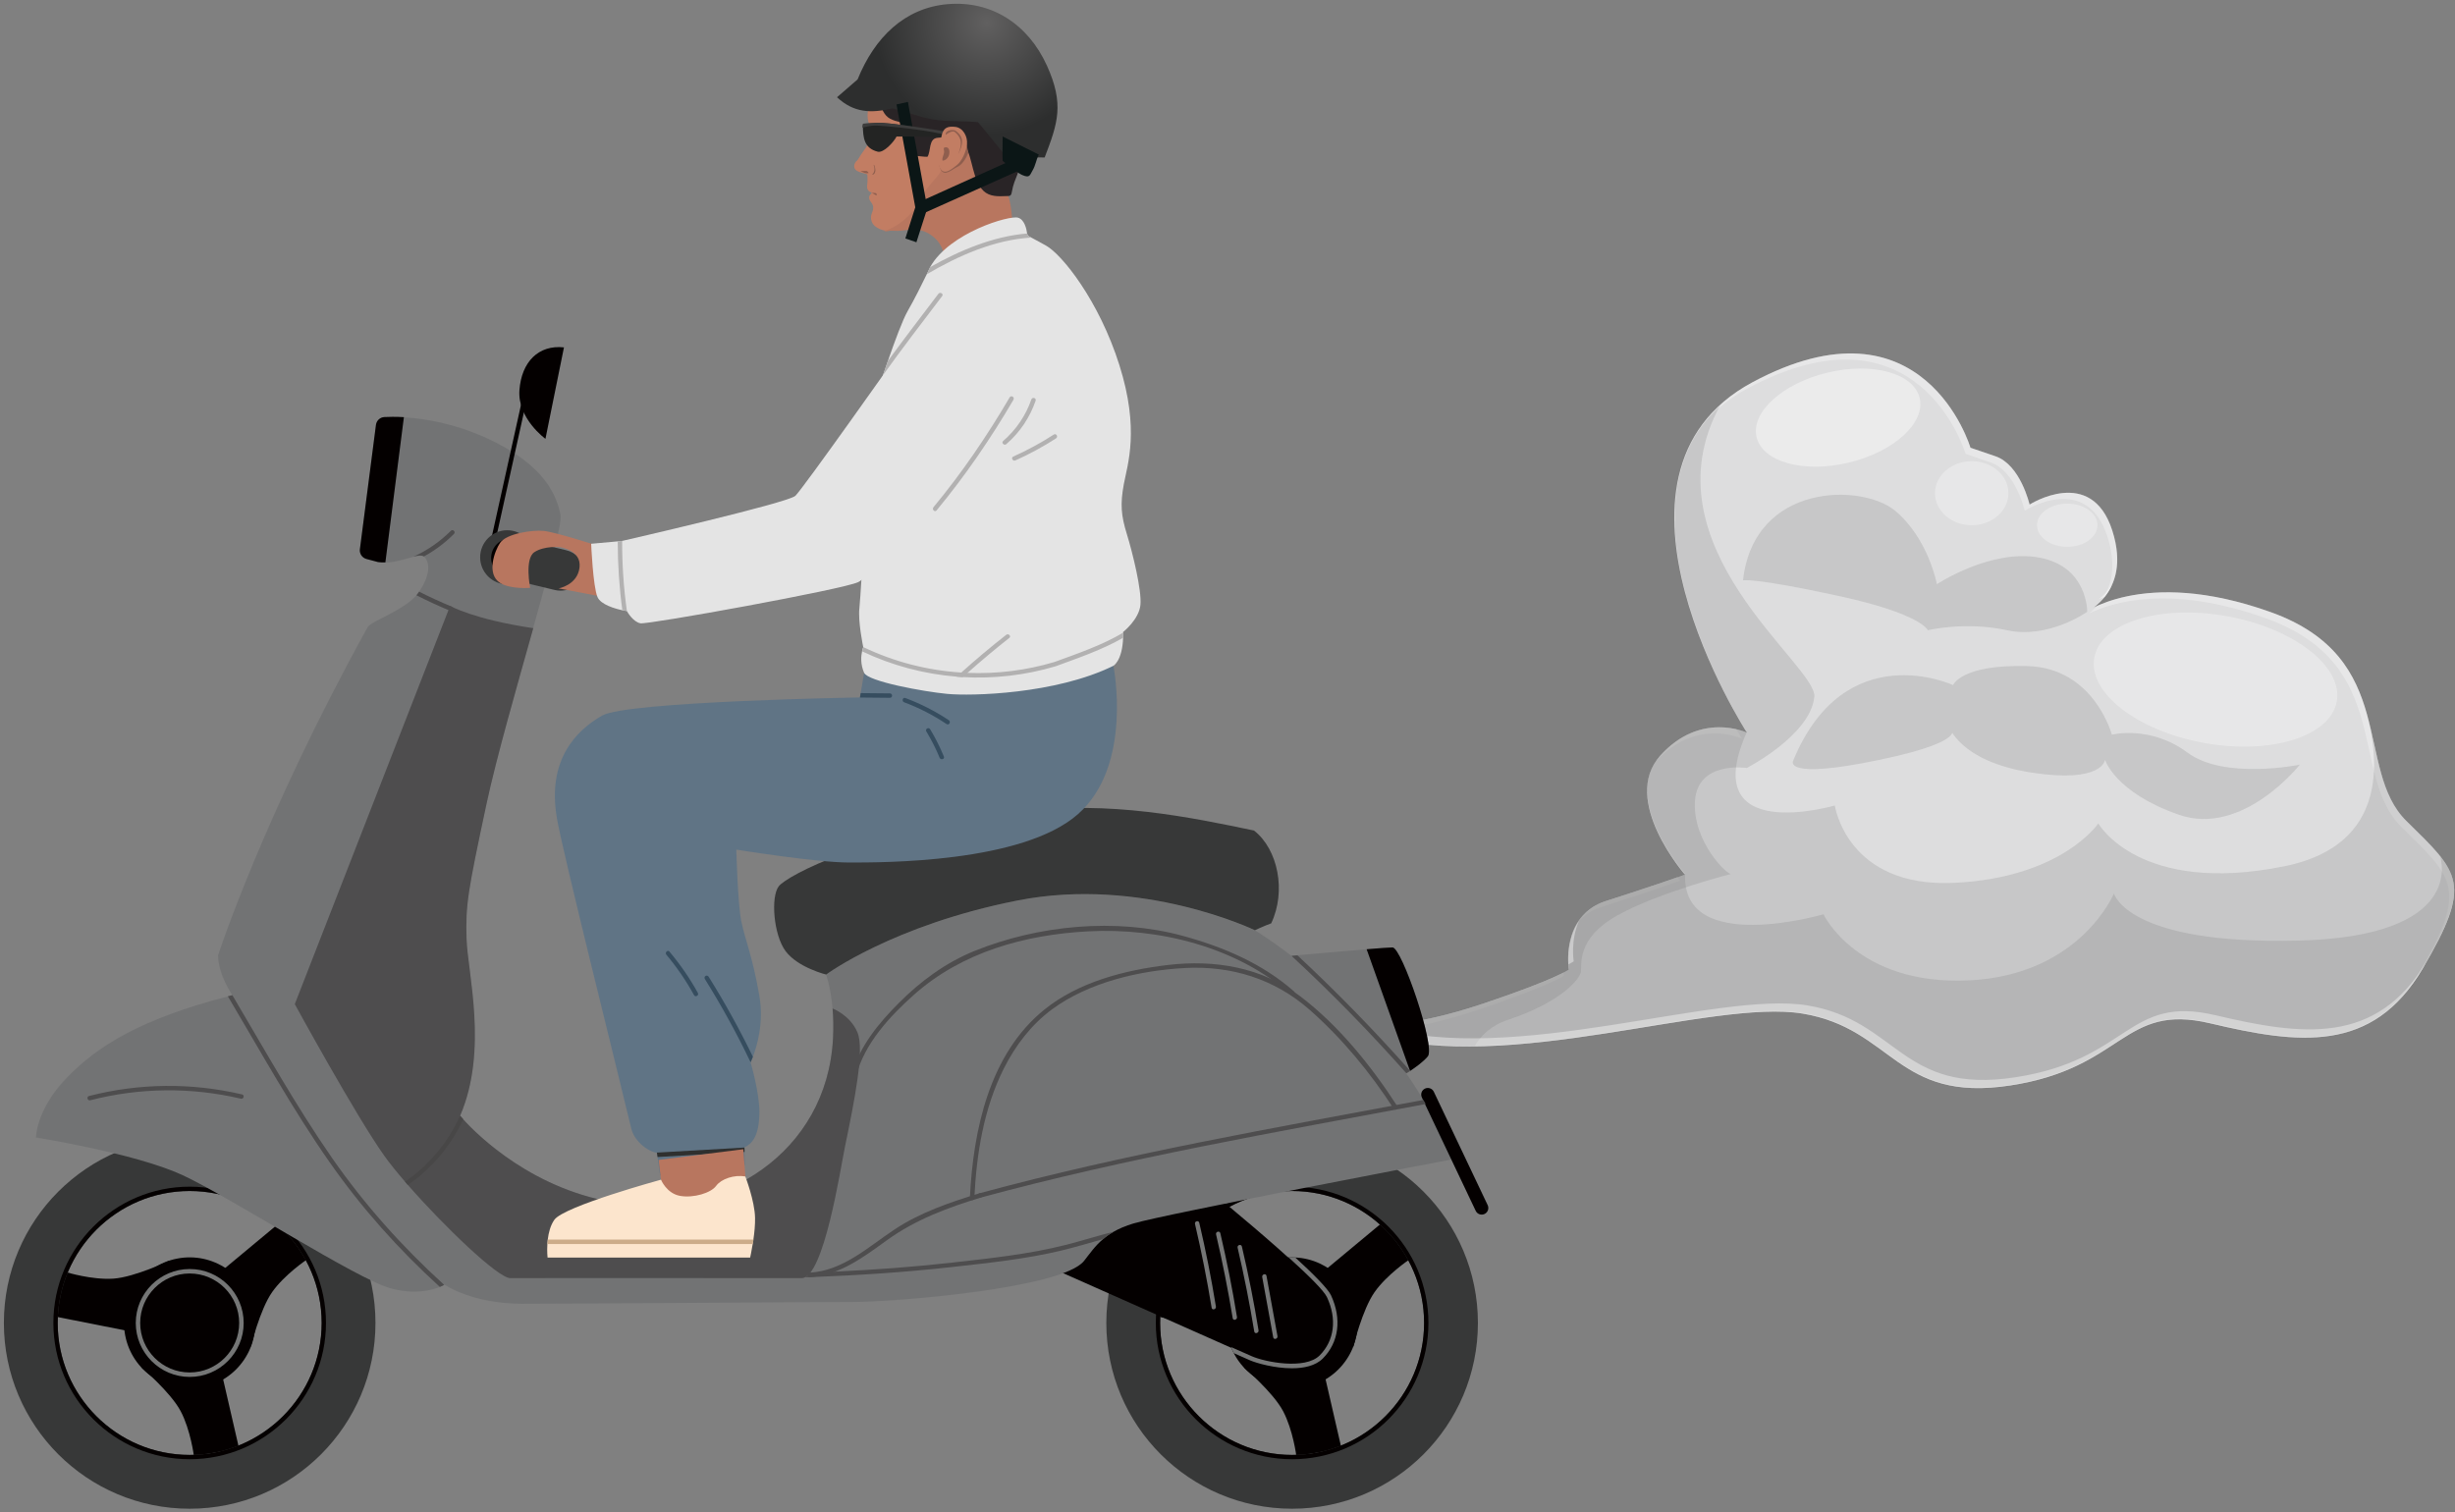<svg width="500" height="308" viewBox="0 0 500 308" fill="none" xmlns="http://www.w3.org/2000/svg">
<rect x="0" y="0" width="500" height="308" fill="#808080" stroke="none"/>
<path d="M279.92 210.77C307.06 218.94 348.69 203.41 367.13 206.47C385.57 209.53 386.2 224.68 409.45 221.11C432.7 217.54 432.28 204.22 450.18 208.46C468.08 212.69 483.2 214.7 493.44 197.27C503.68 179.84 500.9 177.84 490.12 167.25C479.34 156.67 488.68 134.06 462.43 124.68C436.18 115.29 423.82 125.27 423.82 125.27C423.82 125.27 434.47 121.37 430.19 108.06C425.91 94.75 413.35 102.79 413.35 102.79C413.35 102.79 411.51 94.7 406.41 92.95L401.31 91.21C401.31 91.21 391.85 59.12 356.88 77.89C321.8 96.72 355.77 149.22 355.77 149.22C355.77 149.22 346.37 144.79 338.15 153.9C329.93 163.01 343.17 178.17 343.17 178.17C343.17 178.17 336.42 180.57 327.08 183.54C317.74 186.51 319.51 197.5 319.51 197.5C319.51 197.5 317.15 199.37 302.09 204.44C287.03 209.51 279.85 208.68 279.85 208.68C279.85 208.68 241.12 199.16 279.91 210.79L279.92 210.77Z" fill="#DDDDDE"/>
<g opacity="0.3">
<path d="M354.79 150.468C354.79 150.468 354.32 149.728 353.62 148.538C350.38 147.788 344.01 147.408 338.17 153.888C337.86 154.228 337.64 154.598 337.39 154.958C345.56 146.148 354.79 150.468 354.79 150.468Z" fill="white"/>
<path d="M326.1 184.779C335.44 181.809 342.19 179.409 342.19 179.409C342.19 179.409 341.97 179.149 341.61 178.699C339.11 179.569 333.79 181.389 327.1 183.509C324.38 184.379 322.68 185.939 321.52 187.699C322.63 186.489 324.07 185.419 326.1 184.769V184.779Z" fill="white"/>
<path d="M355.9 79.139C390.86 60.369 400.33 92.459 400.33 92.459L405.43 94.199C410.53 95.939 412.37 104.039 412.37 104.039C412.37 104.039 424.93 96.009 429.21 109.309C431.19 115.469 429.94 119.549 428.06 122.219C430.44 119.659 432.53 115.269 430.21 108.049C425.93 94.739 413.37 102.779 413.37 102.779C413.37 102.779 411.53 94.689 406.43 92.939L401.33 91.199C401.33 91.199 391.87 59.109 356.9 77.879C352.28 80.359 348.91 83.449 346.45 86.909C348.82 83.969 351.85 81.319 355.9 79.139Z" fill="white"/>
<path d="M301.1 205.68C316.16 200.61 318.52 198.74 318.52 198.74C318.52 198.74 318.49 198.48 318.45 198.09C316.75 198.98 312.47 200.93 302.09 204.42C287.03 209.49 279.85 208.66 279.85 208.66L279.89 209.96C282.3 210 289.2 209.68 301.09 205.68H301.1Z" fill="white"/>
<path d="M490.12 167.249C479.34 156.669 488.68 134.059 462.43 124.679C443.75 117.999 432.23 121.109 427.07 123.469C426.49 124.099 425.92 124.62 425.35 125.03C430.15 122.66 441.95 118.969 461.43 125.929C487.68 135.319 478.33 157.919 489.12 168.499C499.9 179.079 502.68 181.09 492.44 198.52C491.39 200.3 490.26 201.75 489.12 203.14C490.64 201.479 492.08 199.56 493.44 197.259C503.68 179.829 500.9 177.829 490.12 167.239V167.249Z" fill="white"/>
</g>
<g style="mix-blend-mode:multiply" opacity="0.2">
<path d="M367.13 206.33C385.57 209.39 386.2 224.54 409.45 220.97C432.7 217.4 432.28 204.08 450.18 208.31C468.08 212.54 483.2 214.55 493.44 197.13C503.68 179.7 500.9 177.7 490.12 167.11C484.62 161.72 484.34 153.2 481.93 144.91C483.22 150.18 489.14 171.62 465.27 176.46C435.69 182.46 427.35 167.74 427.35 167.74C427.35 167.74 419.97 178.78 398.05 179.84C376.13 180.9 373.69 164.08 373.69 164.08C373.69 164.08 345.36 172.36 355.79 149.07C355.79 149.07 346.39 144.64 338.17 153.75C329.95 162.86 343.19 178.02 343.19 178.02C343.19 178.02 336.44 180.42 327.1 183.39C317.76 186.36 319.53 197.35 319.53 197.35C319.53 197.35 317.17 199.22 302.11 204.29C287.05 209.36 279.87 208.53 279.87 208.53L279.93 210.64C307.07 218.81 348.7 203.28 367.14 206.34L367.13 206.33Z" fill="#6D6E6E"/>
</g>
<g style="mix-blend-mode:multiply" opacity="0.2">
<path d="M468.05 191.599C433.18 192.479 430.54 182.009 430.54 182.009C430.54 182.009 423.67 198.649 400.96 199.709C378.24 200.769 371.38 186.239 371.38 186.239C371.38 186.239 342.59 194.689 343.2 178.169C343.2 178.169 336.45 180.569 327.11 183.539C317.77 186.509 319.54 197.499 319.54 197.499C319.54 197.499 317.18 199.369 302.12 204.439C287.06 209.509 279.88 208.679 279.88 208.679L279.94 210.789C307.08 218.959 348.71 203.429 367.15 206.489C385.59 209.549 386.22 224.699 409.47 221.129C432.72 217.559 432.3 204.239 450.2 208.469C468.1 212.699 483.22 214.709 493.46 197.279C500.95 184.529 501.42 180.019 496.94 174.379C497.18 175.089 502.15 190.749 468.07 191.609L468.05 191.599Z" fill="#6D6E6E"/>
</g>
<g style="mix-blend-mode:multiply" opacity="0.2">
<path d="M354.99 118.217C357.24 98.277 379.29 98.407 386.03 104.087C392.77 109.767 394.48 119.007 394.48 119.007C394.48 119.007 405.44 111.747 415.35 113.587C425.26 115.437 425.09 124.627 425.09 124.627C425.09 124.627 417.19 130.227 408.74 128.377C400.29 126.527 392.63 128.377 392.63 128.377C392.63 128.377 391.44 125.077 374.4 121.377C357.36 117.677 354.99 118.207 354.99 118.207V118.217Z" fill="#6D6E6E"/>
</g>
<g style="mix-blend-mode:multiply" opacity="0.2">
<path d="M369.52 141.969C370.18 135.499 334.66 111.409 350.31 82.609C326.75 104.219 355.78 149.199 355.78 149.199C355.78 149.199 346.38 144.769 338.16 153.879C329.94 162.989 343.18 178.149 343.18 178.149C343.18 178.149 336.43 180.549 327.09 183.519C317.75 186.489 319.52 197.479 319.52 197.479C319.52 197.479 317.16 199.349 302.1 204.419C287.04 209.489 279.86 208.659 279.86 208.659L279.92 210.769C286.1 212.629 293.06 213.219 300.3 213.119C301.63 210.929 303.64 208.899 307.18 207.719C318.01 204.119 321.71 199.429 321.97 197.999C322.23 196.569 320.91 191.239 329.37 186.489C337.82 181.739 353.41 177.769 352.61 178.039C351.82 178.299 344.69 171.439 345.21 163.169C345.74 154.899 355.75 156.439 355.75 156.439C355.75 156.439 368.72 149.779 369.51 141.969H369.52Z" fill="#6D6E6E"/>
</g>
<path opacity="0.4" d="M390.97 81.069C392.19 86.129 385.74 92.019 376.57 94.229C367.4 96.439 358.98 94.129 357.76 89.069C356.54 84.009 362.99 78.119 372.16 75.909C381.33 73.699 389.75 76.009 390.97 81.069Z" fill="white"/>
<path opacity="0.3" d="M475.92 142.88C474.63 150.01 462.54 153.8 448.9 151.34C435.26 148.88 425.25 141.1 426.53 133.98C427.82 126.85 439.91 123.06 453.55 125.52C467.19 127.98 477.2 135.76 475.92 142.89V142.88Z" fill="white"/>
<path opacity="0.3" d="M427.19 106.99C427.19 109.42 424.43 111.39 421.03 111.39C417.63 111.39 414.87 109.42 414.87 106.99C414.87 104.56 417.63 102.59 421.03 102.59C424.43 102.59 427.19 104.56 427.19 106.99Z" fill="white"/>
<path opacity="0.3" d="M401.57 106.989C405.701 106.989 409.05 104.07 409.05 100.469C409.05 96.868 405.701 93.949 401.57 93.949C397.439 93.949 394.09 96.868 394.09 100.469C394.09 104.07 397.439 106.989 401.57 106.989Z" fill="white"/>
<g opacity="0.4">
<path d="M427.35 122.119C427.71 121.939 428.23 121.749 428.68 121.559C429.21 120.889 429.7 120.099 430.11 119.199C429.23 120.479 428.27 121.439 427.35 122.119Z" fill="white"/>
<path d="M451.17 206.798C433.27 202.568 433.69 215.888 410.44 219.448C387.19 223.018 386.56 207.868 368.12 204.808C349.68 201.748 308.05 217.278 280.91 209.108V208.698C280.25 208.688 279.85 208.658 279.85 208.658L279.91 210.768C307.05 218.938 348.68 203.408 367.12 206.468C385.56 209.528 386.19 224.678 409.44 221.108C432.69 217.538 432.27 204.218 450.17 208.448C468.07 212.678 483.19 214.688 493.43 197.258C493.69 196.818 493.84 196.498 494.08 196.078C483.85 212.928 468.87 210.978 451.16 206.788L451.17 206.798Z" fill="white"/>
<path d="M320.51 195.828C320.51 195.828 319.82 191.548 321.58 187.598C319.41 190.808 319.31 194.658 319.43 196.448C320.22 196.038 320.51 195.828 320.51 195.828Z" fill="white"/>
</g>
<g style="mix-blend-mode:multiply" opacity="0.2">
<path d="M365.21 154.947C375.78 129.347 397.79 139.557 397.79 139.557C397.79 139.557 399.36 135.317 412.93 135.687C426.5 136.057 430.11 149.657 430.11 149.657C430.11 149.657 437.93 147.667 445.5 153.297C453.07 158.937 468.39 155.767 468.39 155.767C468.39 155.767 456.77 170.507 443.74 165.957C430.71 161.407 428.73 154.777 428.73 154.777C428.73 154.777 428.25 159.647 413.63 157.357C399.01 155.067 396.9 147.877 396.9 147.877C396.9 147.877 402.71 150.617 382.81 154.777C362.91 158.937 365.2 154.957 365.2 154.957L365.21 154.947Z" fill="#6D6E6E"/>
</g>
<path d="M56.87 249.141L42.66 260.961L51.09 274.341C51.09 274.341 52.92 266.761 55.43 263.201C57.94 259.641 62.41 256.641 62.41 256.641L60.53 253.141L56.87 249.151V249.141Z" fill="#040000"/>
<path d="M11.26 268.193L29.39 271.783L34.47 256.812C34.47 256.812 27.43 260.173 23.08 260.463C18.73 260.753 13.59 259.172 13.59 259.172L11.81 264.292L11.26 268.193Z" fill="#040000"/>
<path d="M48.69 295.061L44.54 277.051L28.8 278.551C28.8 278.551 34.75 283.601 36.79 287.451C38.83 291.301 39.5 296.641 39.5 296.641L48.69 295.071V295.061Z" fill="#040000"/>
<path d="M0.79 269.492C0.79 290.392 17.73 307.332 38.63 307.332C59.53 307.332 76.47 290.392 76.47 269.492C76.47 248.592 59.53 231.652 38.63 231.652C17.73 231.652 0.79 248.592 0.79 269.492ZM11.75 269.492C11.75 254.672 23.81 242.612 38.64 242.612C53.46 242.612 65.52 254.672 65.52 269.492C65.52 284.312 53.46 296.382 38.64 296.382C23.82 296.382 11.75 284.322 11.75 269.492Z" fill="#373838"/>
<path d="M41.155 282.632C48.406 281.235 53.152 274.226 51.756 266.975C50.36 259.724 43.35 254.978 36.099 256.374C28.848 257.77 24.102 264.78 25.498 272.031C26.895 279.282 33.905 284.028 41.155 282.632Z" fill="#040000"/>
<path d="M27.65 269.494C27.65 263.434 32.58 258.504 38.64 258.504C44.7 258.504 49.63 263.434 49.63 269.494C49.63 275.554 44.7 280.484 38.64 280.484C32.58 280.484 27.65 275.554 27.65 269.494ZM28.55 269.494C28.55 275.054 33.07 279.574 38.63 279.574C44.19 279.574 48.71 275.054 48.71 269.494C48.71 263.934 44.19 259.414 38.63 259.414C33.07 259.414 28.55 263.934 28.55 269.494Z" fill="#757676"/>
<path d="M10.87 269.49C10.87 254.18 23.32 241.73 38.63 241.73C53.94 241.73 66.39 254.19 66.39 269.49C66.39 284.79 53.94 297.25 38.63 297.25C23.32 297.25 10.87 284.79 10.87 269.49ZM11.75 269.49C11.75 284.31 23.81 296.37 38.63 296.37C53.45 296.37 65.51 284.31 65.51 269.49C65.51 254.67 53.45 242.61 38.63 242.61C23.81 242.61 11.75 254.67 11.75 269.49Z" fill="#040000"/>
<path d="M281.4 249.141L267.19 260.961L275.62 274.341C275.62 274.341 277.45 266.761 279.96 263.201C282.47 259.641 286.94 256.641 286.94 256.641L285.06 253.141L281.4 249.151V249.141Z" fill="#040000"/>
<path d="M235.79 268.193L253.92 271.783L259 256.812C259 256.812 251.96 260.173 247.61 260.463C243.26 260.753 238.12 259.172 238.12 259.172L236.34 264.292L235.79 268.193Z" fill="#040000"/>
<path d="M273.22 295.061L269.07 277.051L253.33 278.551C253.33 278.551 259.28 283.601 261.32 287.451C263.36 291.301 264.03 296.641 264.03 296.641L273.22 295.071V295.061Z" fill="#040000"/>
<path d="M225.32 269.492C225.32 290.392 242.26 307.332 263.16 307.332C284.06 307.332 301 290.392 301 269.492C301 248.592 284.06 231.652 263.16 231.652C242.26 231.652 225.32 248.592 225.32 269.492ZM236.28 269.492C236.28 254.672 248.34 242.612 263.17 242.612C277.99 242.612 290.05 254.672 290.05 269.492C290.05 284.312 277.99 296.382 263.17 296.382C248.35 296.382 236.28 284.322 236.28 269.492Z" fill="#373838"/>
<path d="M249.79 269.493C249.79 271.223 250.12 272.883 250.72 274.403C250.88 274.833 251.07 275.243 251.28 275.643C253.5 279.933 257.98 282.863 263.15 282.863C270.52 282.863 276.51 276.873 276.51 269.493C276.51 262.313 270.86 256.473 263.78 256.153C263.57 256.153 263.35 256.133 263.15 256.133C262.91 256.133 262.68 256.133 262.44 256.153C255.38 256.513 249.78 262.353 249.78 269.493H249.79Z" fill="#040000"/>
<path d="M235.4 269.49C235.4 254.18 247.85 241.73 263.16 241.73C278.47 241.73 290.92 254.19 290.92 269.49C290.92 284.8 278.47 297.25 263.16 297.25C247.85 297.25 235.4 284.79 235.4 269.49ZM236.28 269.49C236.28 284.31 248.34 296.37 263.16 296.37C277.98 296.37 290.04 284.31 290.04 269.49C290.04 254.67 277.98 242.61 263.16 242.61C248.34 242.61 236.28 254.67 236.28 269.49Z" fill="#040000"/>
<path d="M242.12 239.033C242.12 239.033 267.8 259.683 269.75 263.873C271.7 268.063 271.42 272.663 268.21 275.873C265 279.083 256.71 277.183 254.36 276.153C250.8 274.593 208.48 255.773 208.48 255.773C208.48 255.773 224.53 242.093 242.11 239.023L242.12 239.033Z" fill="#040000"/>
<path d="M252.93 253.924C254.26 259.574 255.39 265.264 256.32 270.994C256.41 271.564 255.54 271.814 255.45 271.234C254.51 265.504 253.38 259.814 252.06 254.164C251.93 253.594 252.8 253.354 252.93 253.924Z" fill="#757676"/>
<path d="M248.54 251.213C249.87 256.863 251 262.553 251.93 268.283C252.02 268.853 251.15 269.103 251.06 268.523C250.12 262.793 248.99 257.103 247.67 251.453C247.54 250.883 248.41 250.643 248.54 251.213Z" fill="#757676"/>
<path d="M244.25 249.084C245.58 254.734 246.71 260.424 247.64 266.154C247.73 266.724 246.86 266.974 246.77 266.394C245.83 260.664 244.7 254.974 243.38 249.324C243.25 248.754 244.12 248.514 244.25 249.084Z" fill="#757676"/>
<path d="M257.94 259.893C258.69 263.983 259.43 268.083 260.18 272.173C260.28 272.743 259.41 272.993 259.31 272.413C258.56 268.323 257.82 264.223 257.07 260.133C256.97 259.563 257.84 259.313 257.94 259.893Z" fill="#757676"/>
<path d="M250.73 274.403C250.89 274.833 251.08 275.243 251.29 275.643C252.97 276.393 254.15 276.913 254.63 277.123C255.94 277.683 259.59 278.723 263.11 278.723C265.55 278.723 267.93 278.223 269.41 276.733C272.68 273.463 273.31 268.643 271.08 263.853C270.44 262.493 267.53 259.563 263.8 256.153C263.59 256.153 263.37 256.133 263.17 256.133C262.93 256.133 262.7 256.133 262.46 256.153C266.46 259.773 269.63 262.893 270.26 264.243C272.33 268.673 271.77 273.093 268.77 276.103C265.78 279.093 257.59 277.423 255 276.293C254.43 276.053 252.9 275.373 250.73 274.403Z" fill="#757676"/>
<path d="M7.35 231.722C7.35 231.722 27.45 234.892 37.13 239.352C46.8 243.822 72.66 260.572 79.55 262.432C84.48 263.762 88 262.802 89.58 262.152C90.04 261.962 90.34 261.812 90.46 261.732C90.51 261.702 90.53 261.682 90.53 261.682C90.53 261.682 96.11 265.582 106.34 265.582C116.57 265.582 165.33 265.222 173.7 265.222C182.07 265.222 216.3 262.492 220.78 256.852C221.97 255.352 223.01 253.792 224.67 252.402C225.29 251.872 225.99 251.372 226.84 250.892C227.92 250.272 229.22 249.712 230.82 249.232C236.96 247.362 295.58 236.202 295.58 236.202C294.18 232.232 292.41 228.452 290.38 224.902C290.22 224.622 290.05 224.352 289.89 224.072C277.46 202.942 256.37 189.982 255.59 189.512H255.57C255.57 189.512 232.58 178.432 207.18 183.452C181.78 188.482 168.25 198.532 168.25 198.532C168.25 198.532 169.18 201.032 169.56 205.432C169.71 207.172 169.77 209.212 169.65 211.512C168.43 235.002 146.9 247.932 126.44 245.142C105.97 242.362 93.68 227.282 93.68 227.282C99.45 213.882 95.18 198.072 94.99 191.192C94.8 184.312 95.18 181.882 99.08 163.652C101.08 154.332 105.17 140.112 108.58 127.962C111.85 116.322 114.51 106.582 114.15 104.862C113.41 101.322 111.36 94.812 99.07 89.232C92.37 86.182 86.34 85.242 82.24 85.012C80.56 84.922 79.2 84.942 78.26 84.992C77.38 85.042 76.67 85.712 76.55 86.582L73.28 111.912C73.16 112.812 73.73 113.662 74.61 113.902L76.97 114.532C77.47 114.602 77.98 114.622 78.47 114.602C80.62 114.542 82.66 113.802 84.18 113.432C84.18 113.432 84.18 113.432 84.2 113.432C85.14 113.192 85.88 113.102 86.33 113.392C86.41 113.442 86.48 113.492 86.54 113.562C87.62 114.842 87.55 117.352 85.34 120.542C85.28 120.652 85.19 120.752 85.12 120.862C85.02 121.012 84.91 121.142 84.78 121.282C82.1 124.402 75.54 126.562 74.88 127.752C53.57 166.312 44.41 194.602 44.41 194.602C44.41 198.512 47.34 202.742 47.34 202.742C47.32 202.742 47.31 202.742 47.29 202.742C46.98 202.822 46.67 202.902 46.37 202.982C28.59 207.592 19.86 213.092 13.65 219.492C7.32 225.992 7.32 231.762 7.32 231.762L7.35 231.722Z" fill="#727374"/>
<path d="M106.978 78.538L100.165 109.293L101.054 109.49L107.866 78.735L106.978 78.538Z" fill="#040000"/>
<path d="M114.86 70.762L111.09 89.392C111.09 89.392 105.37 85.272 105.79 79.482C106.21 73.692 109.7 70.202 114.86 70.762Z" fill="#040000"/>
<path d="M84.8 121.253C87.05 122.393 89.34 123.453 91.68 124.423C92.22 124.643 92.45 123.763 91.92 123.543C89.7 122.613 87.51 121.613 85.36 120.523C85.3 120.633 85.21 120.733 85.14 120.843C85.04 120.993 84.93 121.123 84.8 121.263V121.253Z" fill="#4E4D4E"/>
<path d="M197.53 244.022C198.2 230.322 201.44 214.782 212.67 205.682C219.64 200.032 229.09 197.612 237.84 196.572C247.4 195.432 257.06 197.042 264.85 202.972C272.69 208.932 279.29 217.142 284.61 225.372C284.93 225.862 284.14 226.322 283.83 225.832C279.07 218.472 273.32 211.502 266.73 205.702C259.56 199.392 250.75 196.672 241.26 197.192C232.12 197.692 221.76 200.082 214.28 205.592C210.04 208.712 206.78 213.002 204.43 217.692C200.35 225.822 198.88 235.042 198.44 244.042C198.41 244.622 197.5 244.622 197.53 244.042V244.022Z" fill="#4E4D4E"/>
<path d="M262.87 202.57C251.86 192.87 235.98 188.94 221.58 189.72C208.72 190.41 195.95 193.93 186.17 202.61C181.25 206.98 176 212.63 174.37 219.2C174.23 219.77 173.35 219.53 173.5 218.96C174.91 213.29 179.01 208.36 183.05 204.32C187.49 199.87 192.6 196.09 198.45 193.72C211.44 188.46 227.21 186.93 240.79 190.61C249.02 192.84 257.06 196.24 263.52 201.93C263.96 202.32 263.32 202.96 262.88 202.57H262.87Z" fill="#4E4D4E"/>
<path d="M163.94 260.192C164.23 260.192 164.51 260.172 164.8 260.152H164.82C164.95 260.152 165.07 260.152 165.2 260.152C174.78 259.782 184.33 259.172 193.86 258.102C201.3 257.272 208.93 256.482 216.21 254.732C219.03 254.052 221.84 253.192 224.67 252.412C225.29 251.882 225.99 251.382 226.84 250.902C223.54 251.732 220.27 252.772 217.01 253.602C209.48 255.512 201.57 256.332 193.86 257.202C185.96 258.092 178.03 258.662 170.09 259.032C168.41 259.122 166.72 259.192 165.05 259.262H165.02C164.85 259.482 164.68 259.672 164.5 259.822C164.31 259.982 164.13 260.112 163.94 260.202V260.192Z" fill="#4E4D4E"/>
<path d="M199.78 243.941C193.02 246.001 186.51 248.421 180.73 252.571C175.91 256.041 171.08 259.761 164.93 260.161C164.35 260.201 164.35 259.291 164.93 259.251C171.74 258.811 176.72 254.081 182.12 250.491C187.41 246.971 193.51 244.901 199.54 243.061C200.1 242.891 200.34 243.761 199.78 243.931V243.941Z" fill="#4E4D4E"/>
<path d="M97.79 113.522C97.79 116.562 100.26 119.032 103.3 119.032C106.34 119.032 108.81 116.562 108.81 113.522C108.81 110.482 106.34 108.012 103.3 108.012C100.26 108.012 97.79 110.482 97.79 113.522Z" fill="#373838"/>
<path d="M100.03 113.66C100.03 115.87 101.82 117.66 104.03 117.66C106.24 117.66 108.03 115.87 108.03 113.66C108.03 111.45 106.24 109.66 104.03 109.66C101.82 109.66 100.03 111.45 100.03 113.66Z" fill="#040000"/>
<path d="M101.07 114.112C101.07 111.792 103.18 109.922 105.77 109.922C106.17 109.922 106.54 109.982 106.91 110.062L115.24 112.062C117.3 112.522 118.83 114.162 118.83 116.132C118.83 118.452 116.72 120.322 114.13 120.322C113.73 120.322 113.35 120.262 112.98 120.182C112.48 120.052 104.5 118.142 104.5 118.142V118.122C102.53 117.622 101.07 116.022 101.07 114.102V114.112Z" fill="#373838"/>
<path d="M263.04 194.71V195.1L285.98 218.89C285.98 218.89 286.15 218.79 286.43 218.63C286.63 218.5 286.88 218.35 287.17 218.16C287.17 218.16 287.19 218.16 287.2 218.14C288.29 217.43 289.83 216.33 290.79 215.19C292.4 213.31 285.48 193 283.6 193C283.04 193 280.97 193.15 278.34 193.37C273.56 193.76 266.93 194.35 264.24 194.59C263.48 194.66 263.03 194.7 263.03 194.7L263.04 194.71Z" fill="#727374"/>
<path d="M290.22 221.751C289.55 222.071 289.26 222.871 289.58 223.551L300.55 246.652C300.87 247.322 301.67 247.611 302.35 247.291C303.02 246.971 303.31 246.171 302.99 245.491L292.02 222.392C291.7 221.722 290.9 221.431 290.22 221.751Z" fill="#040000"/>
<path d="M158.63 180.51C160.31 178.41 176.31 169.65 208.13 165.37C225.9 162.98 242.58 166.51 255.39 169.18C260.29 172.99 262 181.55 258.9 188.09C257.5 188.59 255.58 189.49 255.58 189.49C255.58 189.49 232.59 178.41 207.19 183.44C181.79 188.47 168.26 198.52 168.26 198.52C168.26 198.52 162.54 197.12 160.02 193.78C157.51 190.43 156.95 182.61 158.62 180.52L158.63 180.51Z" fill="#373838"/>
<path d="M278.34 193.372L287.18 218.152C288.27 217.442 289.83 216.332 290.8 215.182C292.41 213.302 285.49 192.992 283.61 192.992C283.05 192.992 280.98 193.142 278.35 193.362L278.34 193.372Z" fill="#040000"/>
<path d="M60.02 204.512C60.02 204.512 72.48 227.312 78.25 235.412C79.33 236.932 80.79 238.742 82.48 240.702C82.68 240.932 82.88 241.162 83.08 241.392C90.44 249.812 101.45 260.362 103.93 260.362C125.54 260.312 146.24 260.382 163.28 260.362C167.8 260.362 171.19 237.922 172.1 233.552C174.01 224.322 176.13 213.832 174.63 210.292C173.14 206.762 169.57 205.432 169.57 205.432C169.72 207.172 169.78 209.212 169.66 211.512C168.44 235.002 146.91 247.932 126.45 245.142C108.72 242.732 97.12 231.092 94.35 228.022C93.97 227.602 93.75 227.342 93.71 227.292C99.48 213.882 95.21 198.072 95.02 191.192C94.83 184.312 95.21 181.882 99.11 163.652C101.11 154.332 105.2 140.112 108.61 127.962C96.53 126.182 91.67 123.422 91.67 123.422L60.04 204.542L60.02 204.512Z" fill="#4E4D4E"/>
<path d="M74.63 113.863L76.99 114.493C77.49 114.563 78 114.583 78.49 114.563L82.26 84.973C80.58 84.883 79.22 84.903 78.28 84.953C77.4 85.003 76.69 85.673 76.57 86.543L73.3 111.873C73.18 112.773 73.75 113.623 74.63 113.863Z" fill="#040000"/>
<path d="M199.78 243.943C229.62 235.843 260.02 230.603 290.38 224.893C290.22 224.613 290.05 224.343 289.89 224.062C259.61 229.753 229.3 234.983 199.53 243.062C198.97 243.212 199.21 244.093 199.78 243.943Z" fill="#4E4D4E"/>
<path d="M46.4 202.941C53.16 214.341 59.59 226.001 67.21 236.861C73.71 246.151 81.22 254.541 89.58 262.151C90.04 261.961 90.34 261.811 90.46 261.731C81.92 253.971 74.25 245.401 67.64 235.901C60.24 225.241 53.92 213.861 47.32 202.711C47.01 202.791 46.7 202.871 46.4 202.951V202.941Z" fill="#4E4D4E"/>
<path d="M49.06 223.81C38.93 221.43 28.46 221.54 18.38 224.13C17.81 224.28 17.57 223.4 18.14 223.26C28.37 220.63 39.01 220.52 49.3 222.94C49.87 223.07 49.63 223.95 49.06 223.81Z" fill="#4E4D4E"/>
<path d="M82.48 240.701C82.68 240.931 82.88 241.161 83.08 241.391C87.98 237.991 91.86 233.371 94.35 228.011C93.97 227.591 93.75 227.331 93.71 227.281C91.28 232.681 87.41 237.321 82.49 240.711L82.48 240.701Z" fill="#484747"/>
<path d="M84.21 113.391C85.15 113.151 85.89 113.061 86.34 113.351C88.57 112.131 90.63 110.601 92.46 108.761C92.88 108.341 92.23 107.711 91.83 108.121C89.59 110.361 87.02 112.131 84.21 113.391Z" fill="#4E4D4E"/>
<path d="M263.04 194.712C271.22 202.292 279.03 210.292 286.43 218.632C286.63 218.502 286.88 218.352 287.17 218.162C287.17 218.162 287.19 218.162 287.2 218.142C279.93 209.942 272.27 202.082 264.24 194.602C263.48 194.672 263.03 194.712 263.03 194.712H263.04Z" fill="#4E4D4E"/>
<path d="M113.4 166.578C114.63 173.748 125.61 217.458 128.56 229.858C129.14 232.318 131.74 234.508 133.79 234.828C139.9 235.788 148.26 235.348 151.6 233.738C153.04 233.048 154.66 231.598 154.66 226.478C154.66 222.568 152.97 216.758 152.87 216.398C152.87 216.398 152.87 216.398 152.87 216.378C152.87 216.378 153.07 215.978 153.34 215.268C154.14 213.168 155.61 208.348 154.67 202.948C153.26 194.718 151.76 191.508 150.97 187.628C150.25 184.058 149.96 173.068 149.96 173.068C149.96 173.068 166.15 175.698 172.93 175.698C179.71 175.698 208.18 175.828 219.52 165.868C230.87 155.918 226.76 135.618 226.76 135.618L176.46 134.328L175.29 141.168L175.14 142.068C175.14 142.068 127.76 142.858 122.65 145.758C117.52 148.658 111.37 154.658 113.41 166.558L113.4 166.578Z" fill="#607485"/>
<path d="M133.26 230.979L133.79 234.789L133.92 235.689L134.45 239.459L151.69 237.279L151.63 234.669L151.61 233.769L151.49 228.699L133.26 230.979Z" fill="#607485"/>
<path d="M143.54 199.406C146.97 204.896 150.08 210.556 152.87 216.386C152.87 216.386 153.07 215.986 153.34 215.276C150.63 209.686 147.62 204.236 144.32 198.956C144.01 198.466 143.24 198.906 143.55 199.406H143.54Z" fill="#364D5F"/>
<path d="M136.35 193.857C138.55 196.467 140.48 199.267 142.13 202.257C142.41 202.767 141.63 203.217 141.35 202.707C139.74 199.787 137.87 197.047 135.72 194.487C135.35 194.047 135.98 193.407 136.36 193.847L136.35 193.857Z" fill="#364D5F"/>
<path d="M133.79 234.788L133.92 235.688C139.83 235.348 145.73 235.008 151.64 234.658L151.62 233.758C145.68 234.098 139.74 234.438 133.8 234.788H133.79Z" fill="#2F302F"/>
<path d="M192.79 147.496C190.07 145.676 187.2 144.196 184.14 143.056C183.6 142.856 183.84 141.986 184.38 142.186C187.51 143.356 190.47 144.856 193.25 146.716C193.73 147.036 193.28 147.816 192.8 147.496H192.79Z" fill="#364D5F"/>
<path d="M191.37 154.356C190.61 152.496 189.7 150.716 188.66 148.996C188.36 148.496 189.14 148.046 189.44 148.546C190.52 150.336 191.45 152.186 192.24 154.116C192.46 154.656 191.59 154.886 191.37 154.356Z" fill="#364D5F"/>
<path d="M175.14 142.088C177.17 142.108 179.21 142.128 181.25 142.148C181.83 142.148 181.83 141.257 181.25 141.247C179.26 141.227 177.28 141.197 175.29 141.188L175.14 142.088Z" fill="#364D5F"/>
<path d="M151.81 239.662L151.38 234.102L134.14 236.282L134.69 240.852C134.69 240.852 136.37 247.752 138.37 248.302C142.22 249.372 151.81 239.662 151.81 239.662Z" fill="#B8765F"/>
<path d="M111.52 256.168H152.78C152.78 256.168 153.05 255.008 153.3 253.408C153.35 253.118 153.4 252.828 153.44 252.508C153.65 251.098 153.81 249.478 153.78 248.068C153.71 244.608 151.8 239.658 151.8 239.658C149.52 239.248 146.89 240.148 145.85 241.568C144.82 242.998 141.29 244.088 138.52 243.608C135.75 243.118 134.62 240.308 134.62 240.308C134.62 240.308 114.84 245.708 112.9 248.478C112.1 249.618 111.72 251.128 111.56 252.508C111.52 252.818 111.5 253.118 111.48 253.408C111.38 254.968 111.52 256.168 111.52 256.168Z" fill="#FCE5CD"/>
<path d="M111.49 253.412H153.31C153.36 253.122 153.41 252.832 153.45 252.512H111.57C111.53 252.822 111.51 253.122 111.49 253.412Z" fill="#CCAC89"/>
<path d="M174.11 33.259C174.42 32.619 174.49 33.019 175.04 32.019C175.59 31.009 177.16 29.199 177.68 27.649C178.2 26.099 176.9 26.129 176.72 24.019C176.54 21.909 177.73 17.409 178.7 15.059C188.03 16.299 197.48 17.839 207.1 19.279C206.61 25.739 206.11 32.179 205.77 38.639C205.45 38.769 205.09 38.909 204.8 39.029C200.04 43.699 193.95 43.749 187.4 45.299C187.15 45.359 182.69 46.709 181.56 46.959C180.13 47.269 178.03 46.489 177.55 45.159C177.07 43.829 177.78 43.379 177.84 42.399C177.9 41.419 177.09 41.089 177.02 40.379C176.96 39.669 177.37 39.739 177.54 39.199C177.09 39.139 176.69 38.779 176.62 38.309C176.55 37.849 176.65 37.629 176.67 37.149C176.69 36.679 176.69 36.029 176.65 35.529C175.9 35.209 175.22 35.229 174.48 34.759C174.04 34.479 173.8 33.909 174.11 33.269V33.259Z" fill="#C27D63"/>
<path d="M183.14 45.539C184.41 44.629 185.54 43.619 186.42 42.349C187.3 41.079 187.8 39.779 188.69 38.539C189.58 37.299 190.7 36.359 191.54 35.009C192.38 33.649 192.89 32.149 193.06 30.479C193.47 26.409 193.31 22.289 193.06 18.219C193.03 17.729 192.82 17.459 192.54 17.109C197.38 17.839 202.26 18.579 207.18 19.339C206.69 25.789 206.18 32.239 205.86 38.699C205.53 38.829 205.19 38.969 204.86 39.099C207.23 41.439 205.59 59.669 208.56 61.119C202.42 68.069 196.37 57.309 190.24 64.009C190.91 57.509 194.94 51.469 189.46 47.769C186.8 45.979 184.27 47.219 181.96 47.009C180.62 46.889 181.08 47.239 180.03 47.079C181.17 46.729 182.22 46.209 183.15 45.549L183.14 45.539Z" fill="#B8765F"/>
<path d="M206.89 19.779C206.69 19.709 206.23 19.689 205.95 19.57C205.68 19.45 205.39 19.16 205.11 19.02C205.77 19.14 206.53 19.189 207.16 19.36C207.26 19.39 207.24 19.79 207.13 19.84C207.02 19.88 207.08 19.84 206.88 19.779H206.89Z" fill="#292426"/>
<path d="M179.01 20.651C179.54 22.001 180.02 23.531 181.3 24.191C182.58 24.851 183.88 24.921 185.18 25.461C185.56 27.541 185.94 29.641 186.33 31.721C187.18 31.791 188.05 31.941 188.89 31.941C189.65 30.821 189.06 28.231 190.95 28.071C192.85 27.911 195.2 27.611 196.65 29.871C198.1 32.131 198.06 36.731 200.3 38.881C201.57 40.101 203.33 40.011 204.95 39.941C205.58 39.911 205.92 40.031 206.07 39.131C206.61 35.901 207.97 35.411 207.81 31.241C207.61 25.891 204.55 17.691 197.82 17.101C191.17 16.511 184.55 16.501 179 20.641L179.01 20.651Z" fill="#292426"/>
<path d="M174.67 16.17C173.23 17.42 171.87 18.6 170.47 19.81C173.9 22.99 177.35 23.11 181.77 22.08C184.6 22.71 187.2 23.88 190.12 24.35C193.05 24.83 196.19 24.58 199.19 24.89C201.15 27.24 203.08 29.63 205.02 32.01C207.6 32.05 210.09 32.01 212.76 32.08C215.43 25.12 216.79 21.23 213.22 13.36C209.37 4.88 201.89 0.08 192.99 0.85C184.22 1.61 178.11 7.66 174.67 16.16V16.17Z" fill="url(#paint0_radial_150_24829)"/>
<path d="M186.64 49.352C187.4 47.042 188.13 44.722 188.87 42.402C187.56 35.172 186.23 27.962 184.91 20.762C184.13 20.932 183.36 21.102 182.59 21.272C183.86 28.242 185.14 35.232 186.41 42.232C185.74 44.352 185.07 46.462 184.39 48.572C185.14 48.832 185.89 49.092 186.64 49.352Z" fill="#0B1616"/>
<path d="M188.11 43.441C194.37 40.641 200.7 37.811 207.09 34.941C206.76 34.171 206.42 33.391 206.09 32.621C199.71 35.501 193.4 38.361 187.15 41.171C187.47 41.921 187.78 42.681 188.1 43.441H188.11Z" fill="#0B1616"/>
<path d="M211.57 31.489C211.04 32.519 210.91 33.699 210.31 34.699C209.71 35.699 209.77 36.339 208.16 35.639C207.31 35.269 205.13 33.539 204.2 32.759C204.12 31.069 204.23 29.459 204.21 27.809C206.66 29.039 209.1 30.249 211.57 31.489Z" fill="#0B1616"/>
<path d="M191.41 26.75C188.64 26.22 183.62 25.41 181.34 25.18C178.58 24.9 178.26 25.05 176.04 25.21C175.71 25.23 175.72 25.13 175.73 25.62C175.79 28.07 175.96 30.18 178.76 30.9C179.95 31.21 182 28.97 182.6 27.81C185.81 27.79 188.93 27.89 192.14 27.93C191.88 27.54 191.79 27.14 191.41 26.76V26.75Z" fill="#232423"/>
<path d="M180.69 25.73C178.26 25.53 177.68 25.45 175.59 26.03C175.79 25.86 175.58 25.68 175.73 25.49C175.88 25.3 175.69 25.17 176.04 25.16C178.36 25.11 178.47 24.86 181.46 25.18C183.92 25.44 189.67 26.28 192.75 26.82C193.07 27.08 193.13 27.33 193.25 27.62C189.34 26.63 184.38 26.04 180.7 25.73H180.69Z" fill="#3C3C3C"/>
<path d="M191.89 28.04C192.18 26.31 193.26 26.25 194.68 26.18C195 26.17 195.85 26.38 196.02 26.73C196.69 28.08 196.87 29.63 197.22 31.11C196.78 32.22 196 33.57 194.93 34.03C193.87 34.49 192.41 36.08 191.57 34.51C190.74 32.94 191.6 29.77 191.89 28.04Z" fill="#8F5E4E"/>
<path d="M191.77 27.68C192.11 25.97 193.04 25.67 194.59 25.85C196.15 26.04 197.12 27.84 196.94 29.4C196.76 30.96 195.89 32.86 194.82 33.68C193.75 34.5 192.32 35.8 191.45 34.25C190.58 32.71 191.43 29.39 191.77 27.68Z" fill="#C27D63"/>
<path d="M192.63 27.458C193.02 27.148 194.02 26.548 194.43 26.868C196.11 28.218 195.85 29.658 195.12 31.498C196.05 29.618 196.56 28.018 194.62 26.638C194.15 26.308 192.49 26.478 192.6 27.448C192.6 27.468 192.61 27.468 192.63 27.448V27.458Z" fill="#8F5E4E"/>
<path d="M192.28 30.781C192.32 31.511 191.85 31.951 191.94 32.661C191.94 32.681 191.98 32.721 192 32.721C192.61 32.691 193.14 32.101 193.28 31.571C193.52 30.731 193.27 29.751 192.34 30.051C192.1 30.131 192.27 30.641 192.28 30.781Z" fill="#8F5E4E"/>
<path d="M177.96 33.601C177.92 33.691 178.04 33.961 178.07 34.111C178.1 34.261 178.1 34.481 178.09 34.641C178.07 34.801 178.01 34.991 177.95 35.131C177.89 35.261 177.67 35.451 177.67 35.551C177.67 35.651 177.58 35.561 177.7 35.591C177.82 35.611 178.09 35.411 178.17 35.231C178.25 35.051 178.29 34.851 178.29 34.651C178.29 34.461 178.23 34.261 178.2 34.091C178.17 33.921 178.09 33.641 178 33.591C177.91 33.541 178 33.521 177.96 33.601Z" fill="#8F5E4E"/>
<path d="M176.85 35.269C176.98 35.239 176.69 34.83 176.42 34.819C176.15 34.809 175.09 34.819 175.35 34.919C175.96 35.139 176.25 35.389 176.85 35.269Z" fill="#8F5E4E"/>
<path d="M177.56 39.279C177.81 39.3 178.15 39.279 178.37 39.349C178.59 39.429 178.67 39.88 178.37 39.749C178.08 39.62 177.83 39.4 177.55 39.27L177.56 39.279Z" fill="#8F5E4E"/>
<path d="M175.57 132.69C175.36 133.65 175.22 135.28 175.99 137.05C176.76 138.82 188.09 140.89 192.94 141.35C197.78 141.81 215 141.42 226.75 135.63C226.75 135.63 228.58 134.64 228.74 129.91C228.76 129.59 228.76 129.24 228.74 128.87V128.74C228.74 128.74 231.99 126.19 232.27 123.21C232.55 120.23 230.68 112.63 229.51 108.82C228.33 105.02 228.13 102.73 228.88 98.65C229.64 94.57 232.14 87.52 227.98 74.37C223.83 61.23 216.29 51.83 213.04 50.03C211.52 49.18 210.59 48.69 210.03 48.4C209.39 48.09 209.23 47.84 209.19 47.56C209.07 46.67 208.68 44.76 207.36 44.35C205.63 43.79 193.39 47.39 189.45 54.38C189.45 54.38 189.45 54.38 189.43 54.42C189.37 54.56 189.12 55.09 188.74 55.88C187.85 57.72 186.27 60.92 184.83 63.42C183.87 65.1 182.28 69.36 180.83 73.53C180.49 74.51 180.16 75.49 179.83 76.43C178.5 80.37 177.46 83.62 177.46 83.62C177.46 83.62 175.36 121.16 175.03 123.88C174.71 126.6 175.81 131.81 175.81 131.81C175.81 131.81 175.81 131.81 175.81 131.83C175.78 131.9 175.66 132.22 175.56 132.7L175.57 132.69Z" fill="#E4E4E4"/>
<path d="M121.51 111.098C121.51 111.098 113.09 108.378 110.72 108.148C108.35 107.918 103.13 108.708 101.85 110.578C100.77 112.158 98.98 116.908 101.85 118.738C103.97 120.088 107.97 119.748 107.97 119.748C107.97 119.748 106.8 113.818 108.83 112.478C110.86 111.138 114.04 111.448 114.04 111.448C114.04 111.448 118.45 112.008 118.03 115.598C117.61 119.198 113.76 119.858 113.76 119.858L123.17 121.658L121.51 111.098Z" fill="#B8765F"/>
<path d="M120.4 110.779C120.4 110.779 120.77 119.489 121.69 121.619C122.36 123.169 125.25 123.989 126.75 124.309C127.31 124.429 127.68 124.479 127.68 124.479C127.78 124.669 128.95 126.699 130.44 126.969C132.01 127.249 171.76 120.059 174.79 118.579C177.82 117.109 195.18 97.239 195.18 97.239L183.11 71.809C183.11 71.809 163.55 99.529 161.99 100.999C160.42 102.469 126.7 110.189 126.7 110.189L125.8 110.279L120.39 110.769L120.4 110.779Z" fill="#E4E4E4"/>
<path d="M179.84 76.417C183.74 70.967 187.83 65.657 191.89 60.307C192.24 59.847 191.46 59.397 191.11 59.857C187.67 64.397 184.2 68.917 180.84 73.517C180.5 74.497 180.17 75.477 179.84 76.417Z" fill="#B2B1B1"/>
<path d="M215.08 89.297C212.43 91.007 209.68 92.498 206.81 93.787C206.29 94.028 205.83 93.248 206.36 93.007C209.23 91.718 211.99 90.227 214.63 88.517C215.12 88.207 215.57 88.977 215.08 89.297Z" fill="#B2B1B1"/>
<path d="M210.93 81.61C209.73 85.07 207.72 88.07 204.95 90.47C204.52 90.85 203.88 90.21 204.31 89.83C206.95 87.53 208.9 84.68 210.05 81.37C210.24 80.83 211.11 81.06 210.92 81.61H210.93Z" fill="#B2B1B1"/>
<path d="M206.42 81.408C201.8 89.308 196.59 96.918 190.75 103.968C190.38 104.418 189.75 103.778 190.11 103.328C195.9 96.338 201.05 88.778 205.63 80.948C205.92 80.448 206.7 80.898 206.41 81.398L206.42 81.408Z" fill="#B2B1B1"/>
<path d="M194.83 137.847C195.24 137.887 195.66 137.907 196.08 137.937C196.39 137.637 196.72 137.357 197.04 137.077C199.81 134.617 202.65 132.237 205.56 129.947C206.02 129.597 205.38 128.957 204.93 129.317C201.79 131.777 198.73 134.347 195.77 137.007C195.46 137.287 195.14 137.567 194.83 137.857V137.847Z" fill="#B2B1B1"/>
<path d="M175.82 131.817C182.11 134.827 188.9 136.567 195.77 136.997C196.19 137.037 196.62 137.047 197.05 137.067C202.99 137.307 208.98 136.577 214.77 134.847C219.49 133.117 224.42 131.457 228.76 128.867C228.76 129.237 228.76 129.587 228.76 129.907C224.47 132.377 219.63 134.017 215.02 135.717C208.85 137.557 202.44 138.287 196.1 137.927C195.68 137.897 195.26 137.877 194.85 137.837C188.21 137.307 181.68 135.577 175.59 132.687C175.69 132.197 175.81 131.887 175.84 131.817H175.82Z" fill="#B2B1B1"/>
<path d="M188.75 55.869C195.19 52.079 202.54 48.829 210.04 48.399C209.4 48.089 209.24 47.839 209.2 47.559C202.28 48.139 195.5 50.989 189.44 54.409C189.38 54.549 189.13 55.079 188.75 55.869Z" fill="#B2B1B1"/>
<path d="M125.81 110.277C125.81 114.967 126.12 119.657 126.75 124.297C127.31 124.417 127.68 124.467 127.68 124.467C127.01 119.737 126.7 114.968 126.71 110.188L125.81 110.277Z" fill="#B2B1B1"/>
<defs>
<radialGradient id="paint0_radial_150_24829" cx="0" cy="0" r="1" gradientUnits="userSpaceOnUse" gradientTransform="translate(200.96 4.566) rotate(5.78) scale(22.93 22.93)">
<stop stop-color="#616060"/>
<stop offset="1" stop-color="#2D2E2E"/>
</radialGradient>
</defs>
</svg>
